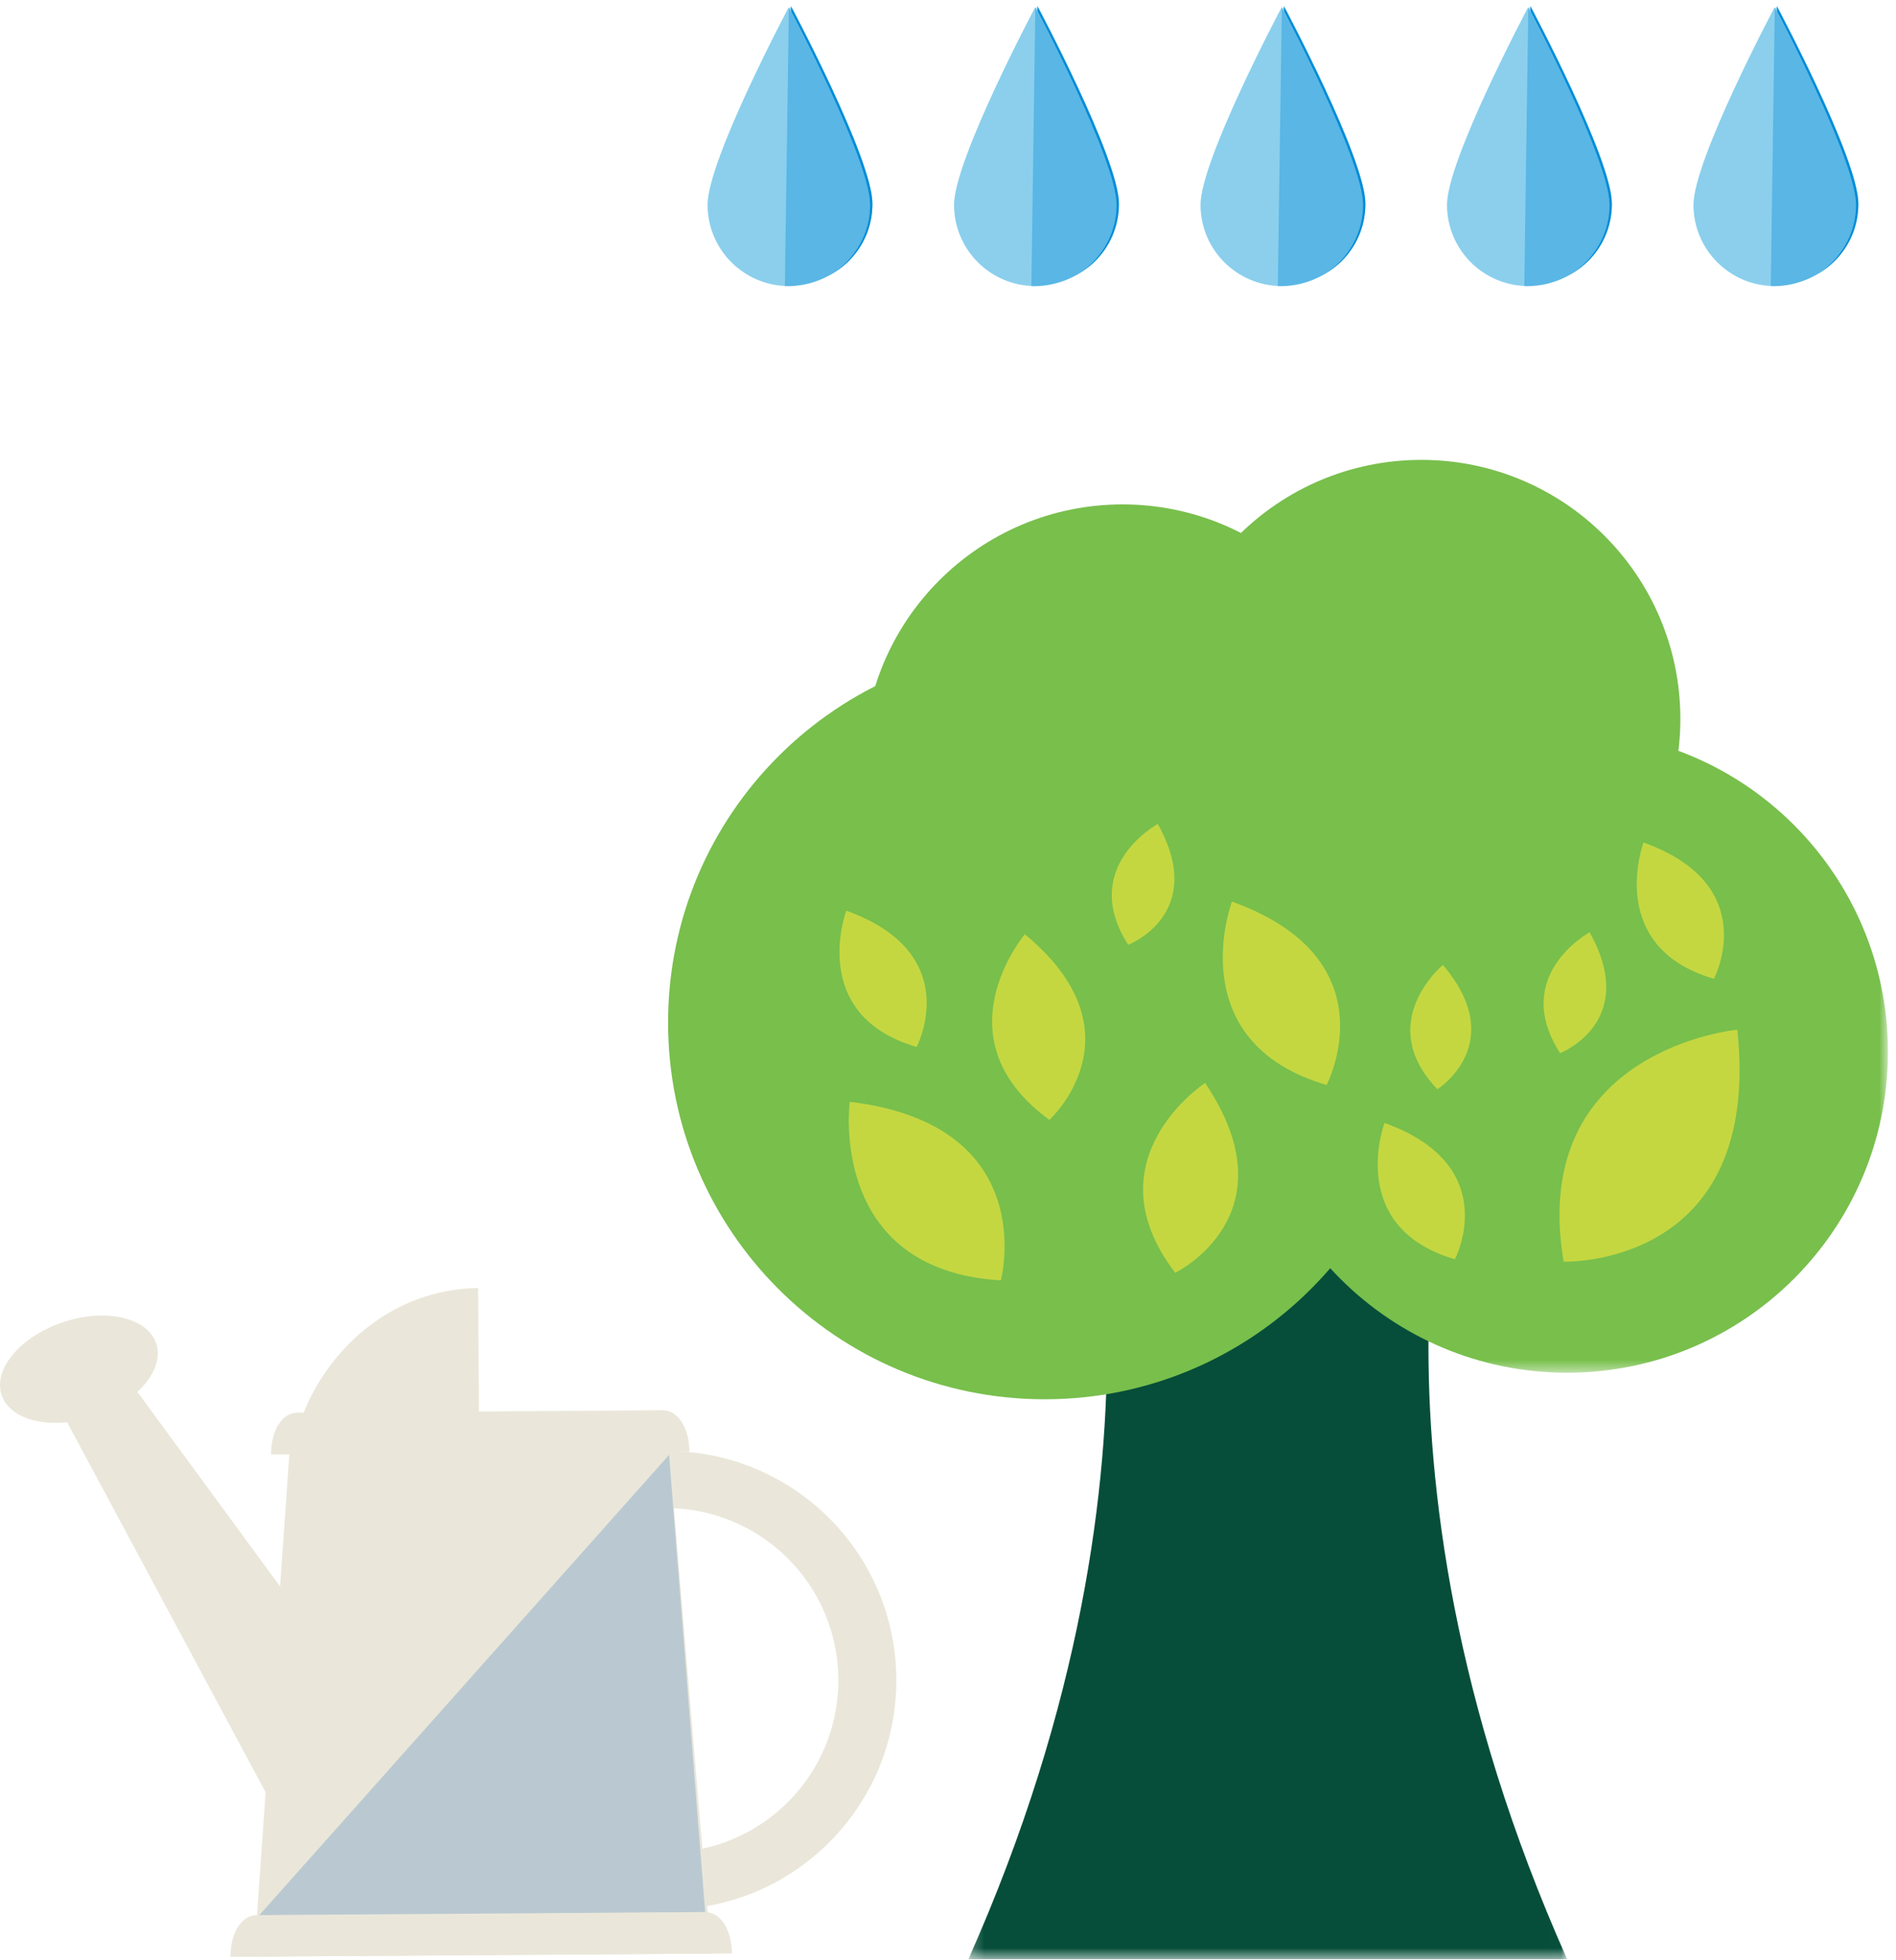 <svg height="153" viewBox="0 0 148 153" width="148" xmlns="http://www.w3.org/2000/svg" xmlns:xlink="http://www.w3.org/1999/xlink"><mask id="a" fill="#fff"><path d="m.253.426h46.735v67.939h-46.735z" fill="#fff" fill-rule="evenodd"/></mask><mask id="b" fill="#fff"><path d="m.088.413h50.084v50.084h-50.084z" fill="#fff" fill-rule="evenodd"/></mask><g fill="none" fill-rule="evenodd"><path d="m-40 0h230v154h-230z" fill="#d8d8d8" opacity="0"/><g transform="translate(52.087 35.712)"><path d="m38.657.426s-9.41 28.111 8.331 67.939h-46.735c17.741-39.828 8.331-67.939 8.331-67.939z" fill="#064e39" mask="url(#a)" transform="translate(23.253 48.832)"/><path d="m79.081 20.402c0 11.169-9.054 20.221-20.221 20.221-11.168 0-20.222-9.052-20.222-20.221 0-11.17 9.054-20.222 20.222-20.222 11.167 0 20.221 9.052 20.221 20.222" fill="#78bf4c"/><path d="m55.759 23.878c0 11.17-9.054 20.222-20.221 20.222s-20.222-9.052-20.222-20.222c0-11.169 9.054-20.222 20.222-20.222s20.221 9.052 20.221 20.222" fill="#78bf4c"/><path d="m58.859 44.1c0 16.235-13.162 29.397-29.397 29.397-16.237 0-29.399-13.162-29.399-29.397 0-16.235 13.162-29.397 29.399-29.397 16.235 0 29.397 13.162 29.397 29.397" fill="#78bf4c"/><path d="m50.172 25.455c0 13.83-11.212 25.042-25.042 25.042-13.83 0-25.041-11.212-25.041-25.042 0-13.83 11.212-25.042 25.041-25.042 13.831 0 25.042 11.212 25.042 25.042" fill="#78bf4c" mask="url(#b)" transform="translate(45.111 20.928)"/><g fill="#c4d741"><path d="m14.242 50.279s-1.759 13.144 11.797 13.939c0 0 3.228-12.135-11.797-13.939"/><path d="m41.983 48.809s-9.115 5.964-2.333 14.818c0 0 9.275-4.511 2.333-14.818"/><path d="m83.526 44.651s-16.355 1.52-13.559 18.108c0 0 15.546.529 13.559-18.108"/><path d="m27.912 37.205s-6.868 8.092 1.919 14.488c0 0 7.418-6.778-1.919-14.488"/><path d="m71.999 37.05s-6.206 3.355-2.308 9.435c0 0 6.23-2.408 2.308-9.435"/><path d="m38.29 28.595s-6.205 3.355-2.308 9.435c0 0 6.23-2.408 2.308-9.435"/><path d="m60.545 39.598s-5.434 4.497-.427 9.704c0 0 5.642-3.574.427-9.704"/><path d="m13.972 35.362s-3.053 8.143 5.493 10.641c0 0 3.845-7.284-5.493-10.641"/><path d="m55.986 51.929s-3.053 8.143 5.493 10.641c0 0 3.844-7.284-5.493-10.641"/><path d="m44.075 34.653s-4.106 10.953 7.392 14.314c0 0 5.166-9.797-7.392-14.314"/><path d="m76.207 30.042s-3.053 8.143 5.493 10.641c0 0 3.845-7.284-5.493-10.641"/></g></g><g transform="translate(55.343 .367)"><path d="m12.758 15.53c0 3.501-2.84 6.342-6.343 6.342-3.504 0-6.342-2.841-6.342-6.342 0-3.503 6.342-15.433 6.342-15.433s6.343 11.93 6.343 15.433" fill="#8bcfed"/><path d="m6.418.169-.313 21.723c3.861 0 6.654-2.842 6.654-6.348 0-3.506-6.342-15.376-6.342-15.376" fill="#008cd9"/></g><g transform="translate(74.41 .367)"><path d="m12.93 15.53c0 3.501-2.839 6.342-6.343 6.342-3.504 0-6.343-2.841-6.343-6.342 0-3.503 6.343-15.433 6.343-15.433s6.343 11.93 6.343 15.433" fill="#8bcfed"/><path d="m6.59.169-.312 21.723c3.86 0 6.654-2.842 6.654-6.348 0-3.506-6.342-15.376-6.342-15.376" fill="#008cd9"/></g><g transform="translate(93.478 .367)"><path d="m13.102 15.53c0 3.501-2.839 6.342-6.343 6.342-3.504 0-6.343-2.841-6.343-6.342 0-3.503 6.343-15.433 6.343-15.433s6.343 11.93 6.343 15.433" fill="#8bcfed"/><path d="m6.762.169-.312 21.723c3.86 0 6.654-2.842 6.654-6.348 0-3.506-6.342-15.376-6.342-15.376" fill="#008cd9"/></g><g transform="translate(113.011 .367)"><path d="m12.809 15.53c0 3.501-2.839 6.342-6.343 6.342-3.503 0-6.342-2.841-6.342-6.342 0-3.503 6.342-15.433 6.342-15.433s6.343 11.93 6.343 15.433" fill="#8bcfed"/><path d="m6.469.169-.312 21.723c3.86 0 6.654-2.842 6.654-6.348 0-3.506-6.342-15.376-6.342-15.376" fill="#008cd9"/></g><g transform="translate(132.079 .367)"><path d="m12.981 15.53c0 3.501-2.84 6.342-6.343 6.342-3.504 0-6.342-2.841-6.342-6.342 0-3.503 6.342-15.433 6.342-15.433s6.343 11.93 6.343 15.433" fill="#8bcfed"/><path d="m6.641.169-.313 21.723c3.861 0 6.654-2.842 6.654-6.348 0-3.506-6.342-15.376-6.342-15.376" fill="#008cd9"/></g><g transform="translate(54.878 .367)"><path d="m13.04 15.617c0 3.501-2.839 6.342-6.343 6.342-3.504 0-6.343-2.84-6.343-6.342 0-3.503 6.343-15.433 6.343-15.433s6.343 11.929 6.343 15.433" fill="#8bcfed"/><path d="m6.7.255-.312 21.723c3.86 0 6.654-2.842 6.654-6.348 0-3.506-6.342-15.376-6.342-15.376" fill="#008cd9" opacity=".36"/><path d="m32.279 15.617c0 3.501-2.839 6.342-6.343 6.342-3.503 0-6.342-2.84-6.342-6.342 0-3.503 6.342-15.433 6.342-15.433s6.343 11.929 6.343 15.433" fill="#8bcfed"/><path d="m25.94.255-.312 21.723c3.86 0 6.654-2.842 6.654-6.348 0-3.506-6.342-15.376-6.342-15.376" fill="#008cd9" opacity=".36"/><path d="m51.519 15.617c0 3.501-2.84 6.342-6.343 6.342-3.504 0-6.342-2.84-6.342-6.342 0-3.503 6.342-15.433 6.342-15.433s6.343 11.929 6.343 15.433" fill="#8bcfed"/><path d="m45.18.255-.313 21.723c3.861 0 6.654-2.842 6.654-6.348 0-3.506-6.342-15.376-6.342-15.376" fill="#008cd9" opacity=".36"/><path d="m70.759 15.617c0 3.501-2.839 6.342-6.343 6.342-3.504 0-6.343-2.84-6.343-6.342 0-3.503 6.343-15.433 6.343-15.433s6.343 11.929 6.343 15.433" fill="#8bcfed"/><path d="m64.419.255-.312 21.723c3.86 0 6.654-2.842 6.654-6.348 0-3.506-6.342-15.376-6.342-15.376" fill="#008cd9" opacity=".36"/><path d="m89.998 15.617c0 3.501-2.839 6.342-6.343 6.342-3.504 0-6.343-2.84-6.343-6.342 0-3.503 6.343-15.433 6.343-15.433s6.343 11.929 6.343 15.433" fill="#8bcfed"/><path d="m83.659.255-.312 21.723c3.86 0 6.654-2.842 6.654-6.348 0-3.506-6.342-15.376-6.342-15.376" fill="#008cd9" opacity=".36"/></g><g transform="translate(0 100.356)"><path d="m22.493 16.225 14.936-.313-.106-15.736c-8.26.055-14.889 7.446-14.831 16.048" fill="#eae7da"/><path d="m52.093 44.225c-7.421.05-13.479-5.926-13.528-13.347-.05-7.422 5.926-13.479 13.348-13.529 7.421-.049 13.478 5.926 13.528 13.348.05 7.421-5.925 13.479-13.348 13.528m-.141-31.333c-9.882.067-17.84 8.132-17.774 18.015.067 9.884 8.132 17.841 18.015 17.774 9.883-.067 17.84-8.132 17.775-18.014-.067-9.883-8.133-17.841-18.016-17.775" fill="#eae7da"/><path d="m55.514 52.118-35.681.24 2.96-42.19 29.193-.196z" fill="#eae7da"/><path d="m52.229 13.191 2.817 35.686-34.89.336" fill="#bac9d1"/><g fill="#eae7da"><path d="m51.724 9.708-28.517.191c-1.142.008-2.059 1.312-2.046 3.258l32.653-.219c-.013-1.946-.948-3.237-2.09-3.229"/><path d="m55.045 48.878-6.488.044-22.029.147-6.488.044c-1.143.008-2.059 1.312-2.046 3.258l6.487-.044 26.166-.175 6.487-.044c-.013-1.945-.948-3.237-2.09-3.229"/><path d="m31.024 35.951-21.227-28.94-6.487.044 17.574 32.753 5.202-.057c1.296-1.553 3.055-2.864 4.938-3.801"/><path d="m7.383 10.183c-3.334 1.11-6.583.363-7.259-1.666-.676-2.03 1.478-4.575 4.812-5.684 3.334-1.11 6.584-.364 7.259 1.666.676 2.03-1.479 4.575-4.812 5.684"/></g></g></g></svg>